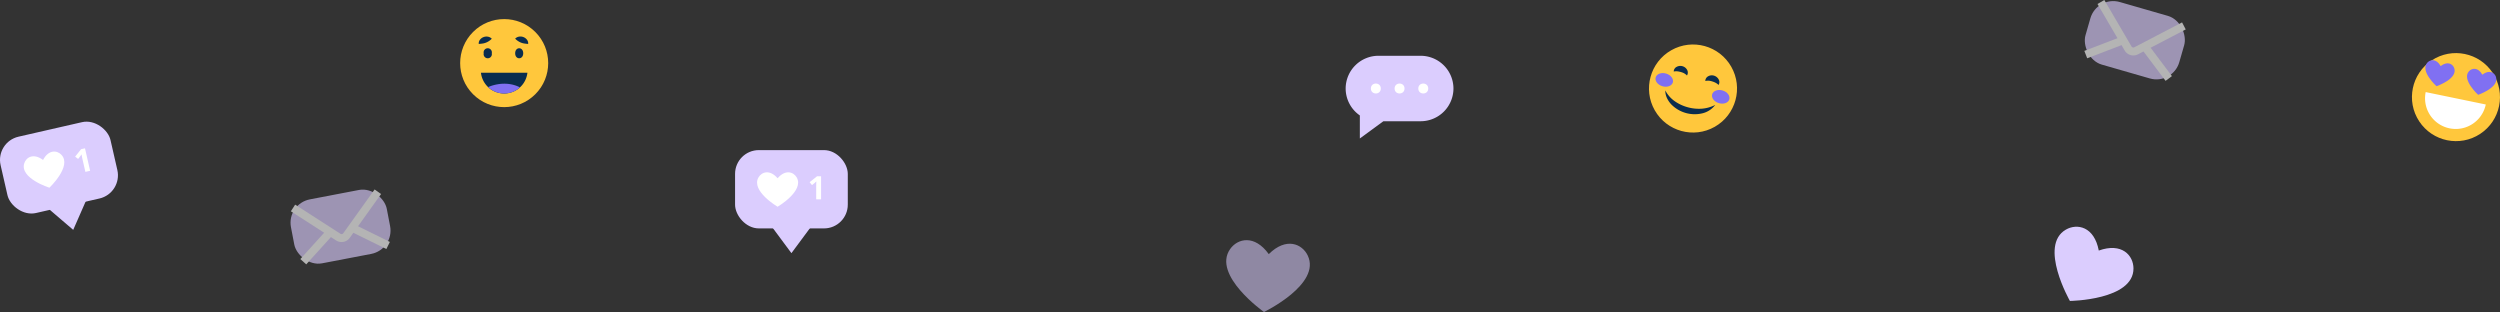 <svg xmlns="http://www.w3.org/2000/svg" viewBox="0 0 1261.708 157.456"><rect x="0" y="0" width="1261.708" height="157.456" fill="#333333" stroke="none"/><defs><style>.a,.c{fill:#dbcdfe;}.b{fill:#fff;}.c{opacity:0.55;}.d{opacity:0.63;}.e{fill:none;stroke:#fff;stroke-miterlimit:10;stroke-width:4px;}.f{fill:#ffc73c;}.g{fill:#8070f2;}.h{fill:#0b2d4e;}</style></defs><title>Asset 5</title><path class="a" d="M717.017,28.151H695.648a16.566,16.566,0,0,0-16.518,16.518v0a16.53,16.53,0,0,0,7.161,13.588V69.883l11.89-8.696h18.836A16.566,16.566,0,0,0,733.535,44.669v0A16.566,16.566,0,0,0,717.017,28.151Z"/><circle class="b" cx="694.364" cy="44.669" r="2.507"/><circle class="b" cx="706.333" cy="44.669" r="2.507"/><circle class="b" cx="718.301" cy="44.669" r="2.507"/><path class="a" d="M1076.729,135.409c-.057-6.53-5.867-13.12-17.511-8.962-2.306-12.148-10.93-13.825-16.591-10.57-13.949,8.02,2.022,36.006,2.022,36.006S1076.87,151.498,1076.729,135.409Z"/><path class="c" d="M659.988,128.94c-2.819-5.89-10.873-9.397-19.659-.697-7.236-10.026-15.758-7.891-19.506-2.544-9.236,13.175,17.089,31.757,17.089,31.757S666.933,143.454,659.988,128.94Z"/><g class="d"><rect class="a" x="1052.787" y="3.883" width="49.251" height="32.861" rx="12" transform="translate(47.709 -297.398) rotate(16.067)"/><path class="e" d="M1060.292,1.01,1074.044,24.516a3.068,3.068,0,0,0,3.985,1.148l24.149-12.59"/><line class="e" x1="1052.648" y1="27.55" x2="1071.576" y2="20.297"/><line class="e" x1="1094.533" y1="39.613" x2="1082.363" y2="23.404"/></g><g class="d"><rect class="a" x="147.251" y="97.994" width="49.251" height="32.861" rx="12" transform="matrix(0.982, -0.188, 0.188, 0.982, -18.437, 34.33)"/><path class="e" d="M147.876,104.954l22.898,14.742a3.068,3.068,0,0,0,4.073-.779l15.841-22.152"/><line class="e" x1="153.065" y1="132.08" x2="166.664" y2="117.049"/><line class="e" x1="195.877" y1="123.891" x2="177.69" y2="114.94"/></g><circle class="f" cx="1239.487" cy="49.017" r="22.217" transform="translate(177.092 689.367) rotate(-33.344)"/><path class="b" d="M1254.529,52.73a15.482,15.482,0,0,1-30.326-6.256"/><path class="g" d="M1238.632,34.439c-.739-2.189-3.419-3.765-6.877-1.084-2.114-3.831-5.199-3.444-6.744-1.726-3.807,4.234,4.648,11.885,4.648,11.885S1240.453,39.834,1238.632,34.439Z"/><path class="g" d="M1259.661,38.777c-.739-2.189-3.419-3.765-6.877-1.084-2.114-3.831-5.199-3.444-6.744-1.726-3.807,4.234,4.648,11.885,4.648,11.885S1261.482,44.172,1259.661,38.777Z"/><circle class="f" cx="254.452" cy="31.849" r="22.217" transform="translate(52.006 189.253) rotate(-45)"/><path class="h" d="M259.992,19.514a3.493,3.493,0,0,1,2.018-1.037,4.17,4.17,0,0,1,2.106.219,4.039,4.039,0,0,1,1.763,1.266,3.006,3.006,0,0,1,.681,2.216c-.877-.062-1.473-.138-2.026-.23a7.908,7.908,0,0,1-1.489-.397,7.827,7.827,0,0,1-1.427-.717A8.88,8.88,0,0,1,259.992,19.514Z"/><path class="h" d="M248.194,19.55a8.881,8.881,0,0,1-1.634,1.311,7.658,7.658,0,0,1-2.922,1.097c-.553.09-1.15.162-2.027.219a3.005,3.005,0,0,1,.693-2.212,4.038,4.038,0,0,1,1.77-1.257,4.17,4.17,0,0,1,2.107-.207A3.492,3.492,0,0,1,248.194,19.55Z"/><path class="h" d="M242.728,36.723a11.799,11.799,0,0,0,23.447,0Z"/><path class="g" d="M246.354,43.964a11.788,11.788,0,0,0,15.919.255l-.108-.254C254.292,40.126,246.461,43.912,246.354,43.964Z"/><ellipse class="h" cx="262.029" cy="26.883" rx="2.037" ry="2.533"/><path class="h" d="M248.194,26.883a2.085,2.085,0,1,1-4.073,0,2.085,2.085,0,1,1,4.073,0Z"/><circle class="f" cx="854.432" cy="44.669" r="22.217" transform="translate(89.406 427.794) rotate(-29.594)"/><path class="h" d="M860.643,40.866a2.734,2.734,0,0,1,1.455-2.379,3.787,3.787,0,0,1,2.991-.288,3.883,3.883,0,0,1,2.285,1.878,2.701,2.701,0,0,1-.052,2.789,6.517,6.517,0,0,0-1.772-1.232,11.093,11.093,0,0,0-1.378-.528,8.678,8.678,0,0,0-1.377-.334A6.561,6.561,0,0,0,860.643,40.866Z"/><path class="h" d="M851.382,38.093a6.561,6.561,0,0,0-1.746-1.261,8.677,8.677,0,0,0-1.334-.478,11.093,11.093,0,0,0-1.442-.317,6.517,6.517,0,0,0-2.157.055,2.701,2.701,0,0,1,1.49-2.359,3.883,3.883,0,0,1,2.941-.313,3.788,3.788,0,0,1,2.341,1.885A2.734,2.734,0,0,1,851.382,38.093Z"/><path class="h" d="M840.445,45.64a14.987,14.987,0,0,0,4.804,5.46,20.797,20.797,0,0,0,6.351,2.981,21.18,21.18,0,0,0,6.98.789,17.754,17.754,0,0,0,7.073-1.931,11.372,11.372,0,0,1-6.699,4.3,16.611,16.611,0,0,1-15.268-4.331,12.22,12.22,0,0,1-2.365-3.363A8.878,8.878,0,0,1,840.445,45.64Z"/><ellipse class="g" cx="868.425" cy="48.86" rx="3.334" ry="4.512" transform="translate(572.503 866.771) rotate(-73.33)"/><ellipse class="g" cx="839.924" cy="40.325" rx="3.334" ry="4.512" transform="translate(560.353 833.382) rotate(-73.33)"/><rect class="a" x="370.973" y="75.758" width="56.892" height="39.516" rx="12"/><polygon class="a" points="399.419 127.76 409.394 114.306 389.444 114.306 399.419 127.76"/><path class="b" d="M402.075,89.516c-1.615-2.764-5.693-4.152-9.634.454-3.941-4.606-8.018-3.218-9.634-.454-3.98,6.811,9.634,14.825,9.634,14.825S406.055,96.327,402.075,89.516Z"/><path class="b" d="M414.386,100.597h-2.461V93.859l.024-1.107.04-1.211q-.613.613-.852.804L409.799,93.421,408.612,91.939l3.751-2.987h2.023Z"/><rect class="a" x="1.318" y="64.823" width="56.892" height="39.516" rx="12" transform="translate(-18.102 8.761) rotate(-12.878)"/><polygon class="a" points="36.95 116.013 43.676 100.675 24.227 105.121 36.95 116.013"/><path class="b" d="M31.016,78.14c-2.191-2.334-6.475-2.779-9.29,2.59-4.868-3.612-8.534-1.35-9.493,1.704C9.872,89.96,24.929,94.739,24.929,94.739S36.414,83.892,31.016,78.14Z"/><path class="b" d="M45.488,86.198l-2.399.549-1.502-6.569-.223-1.085-.231-1.189q-.461.735-.652.974l-1.065,1.346L37.929,79.045l2.991-3.748,1.972-.451Z"/></svg>